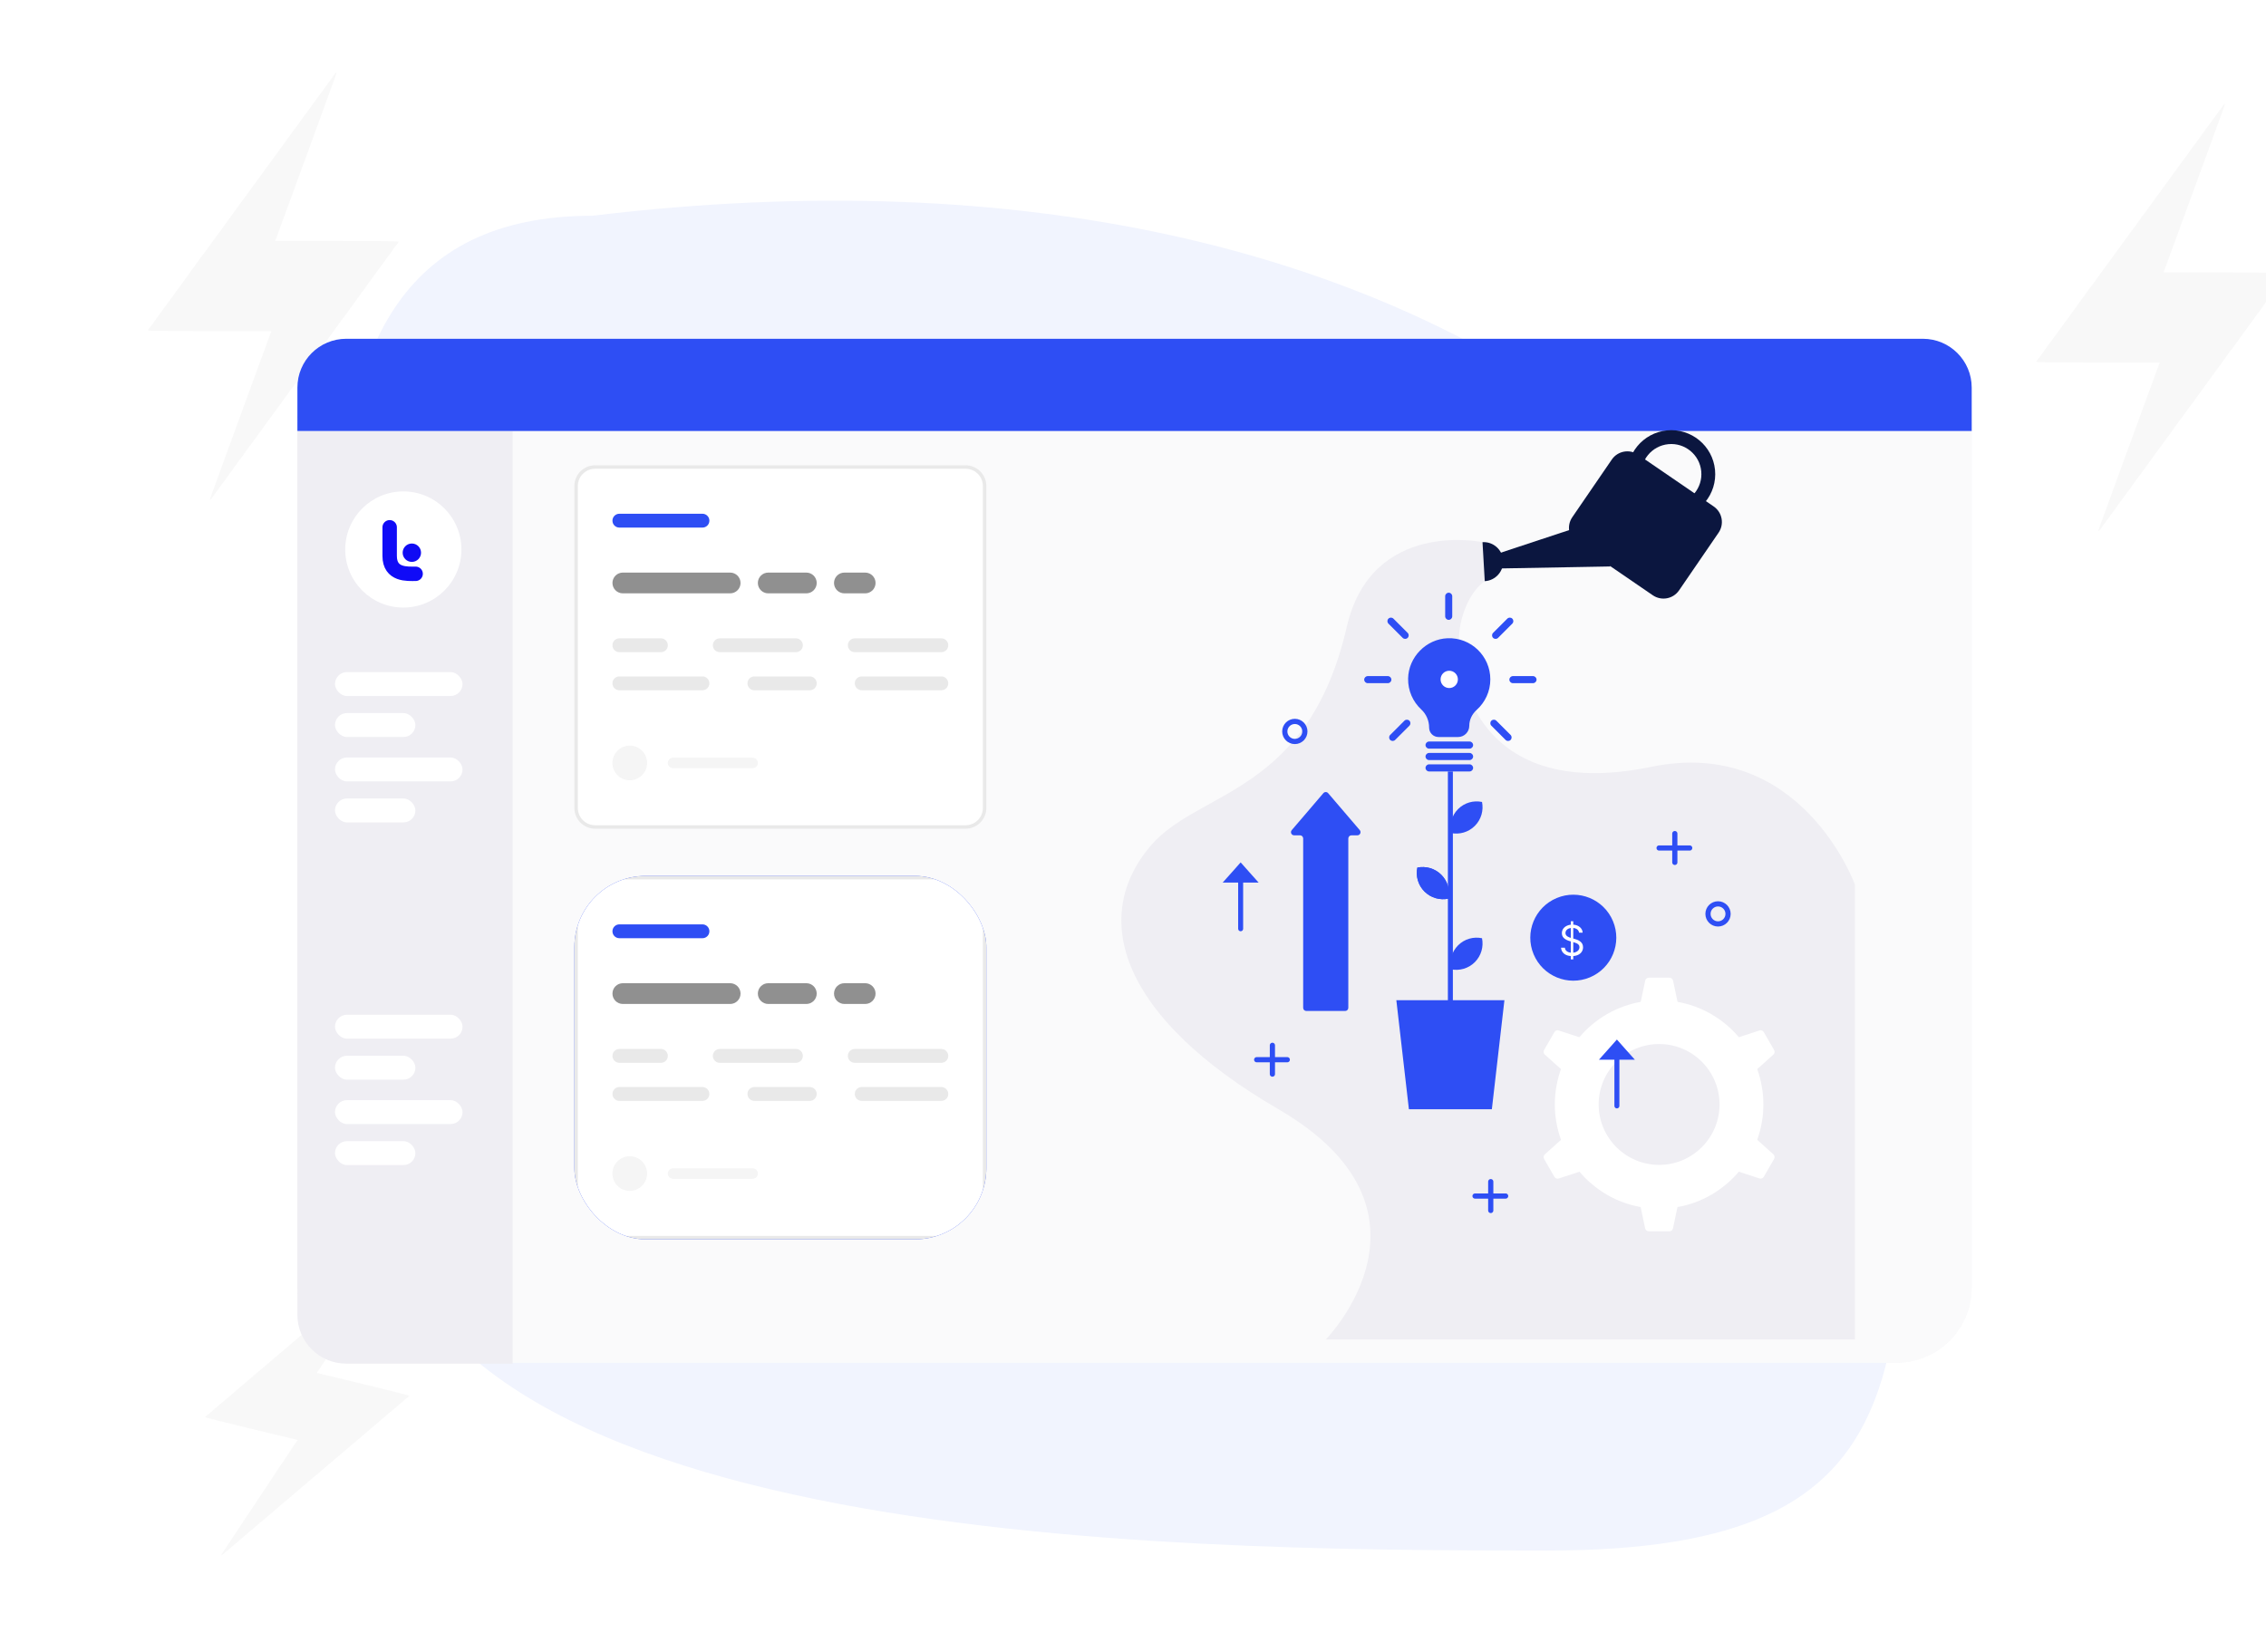 <svg width="720" height="525" viewBox="0 0 720 525" fill="none" xmlns="http://www.w3.org/2000/svg">
<g clip-path="url(#clip0_492_3)">
<rect width="720" height="525" fill="white"/>
<path d="M106.326 23.565C106.034 23.937 105.238 25.079 104.494 26.114C103.777 27.15 102.37 29.036 101.414 30.31C100.458 31.585 99.289 33.205 98.784 33.949C98.28 34.666 97.749 35.409 97.59 35.595C97.032 36.259 96.74 36.657 95.598 38.33C94.934 39.286 94.243 40.216 94.058 40.402C93.898 40.614 93.341 41.331 92.889 41.995C92.411 42.685 91.428 44.04 90.685 45.022C89.968 46.005 88.773 47.651 88.029 48.687C87.312 49.723 85.905 51.608 84.949 52.883C83.993 54.158 82.824 55.778 82.32 56.521C81.815 57.238 81.284 57.982 81.125 58.168C80.567 58.832 80.275 59.23 79.133 60.903C78.469 61.859 77.779 62.788 77.593 62.974C77.433 63.187 76.876 63.904 76.424 64.568C75.946 65.258 74.964 66.613 74.22 67.595C73.503 68.578 72.308 70.224 71.564 71.26C70.847 72.296 69.44 74.181 68.484 75.456C67.528 76.731 66.359 78.35 65.855 79.094C65.35 79.811 64.819 80.555 64.66 80.714C64.527 80.9 64.182 81.298 63.943 81.643C63.704 81.989 61.898 84.485 59.933 87.194C57.941 89.902 55.764 92.93 55.047 93.912C54.356 94.921 52.975 96.754 52.019 98.028C51.063 99.303 49.895 100.923 49.39 101.667C48.886 102.384 48.381 103.101 48.275 103.26C48.142 103.393 47.823 103.818 47.531 104.163C47.239 104.508 47 104.907 47 105.039C47 105.146 55.843 105.252 66.625 105.252H86.25L85.453 107.297C85.028 108.439 84.338 110.324 83.94 111.493C83.515 112.661 83.063 113.909 82.904 114.281C82.745 114.653 81.895 116.963 80.992 119.459C80.115 121.929 78.894 125.222 78.336 126.762C77.779 128.303 76.69 131.224 75.946 133.269C75.203 135.313 74.379 137.571 74.114 138.314C73.822 139.031 72.813 141.846 71.83 144.555C70.847 147.264 69.652 150.53 69.174 151.858C67.023 157.621 66.652 158.709 66.758 158.816C66.864 158.922 67.209 158.497 69.174 155.709C69.918 154.673 71.299 152.787 72.255 151.513C73.211 150.238 74.379 148.591 74.884 147.874C75.388 147.131 75.92 146.414 76.079 146.228C76.637 145.564 76.929 145.166 78.071 143.493C78.735 142.537 79.425 141.607 79.611 141.421C79.77 141.209 80.328 140.492 80.779 139.828C81.257 139.137 82.24 137.783 82.984 136.801C83.701 135.818 84.922 134.171 85.639 133.136C86.383 132.1 87.764 130.215 88.72 128.94C89.676 127.665 90.844 126.019 91.349 125.302C91.853 124.558 92.385 123.841 92.544 123.655C93.102 122.991 93.394 122.593 94.535 120.92C95.199 119.964 95.89 119.034 96.076 118.849C96.235 118.636 96.793 117.919 97.244 117.255C97.722 116.565 98.705 115.21 99.448 114.228C100.165 113.245 101.387 111.599 102.104 110.563C102.848 109.527 104.229 107.642 105.185 106.367C106.141 105.092 107.309 103.446 107.814 102.729C108.318 101.985 108.849 101.268 109.009 101.109C109.141 100.923 109.487 100.525 109.726 100.18C109.965 99.834 111.771 97.338 113.736 94.629C115.727 91.921 117.905 88.893 118.622 87.911C119.312 86.901 120.693 85.069 121.649 83.794C122.605 82.52 123.774 80.873 124.278 80.156C124.783 79.413 125.288 78.696 125.394 78.563C125.527 78.403 125.845 78.005 126.137 77.66C126.43 77.315 126.669 76.916 126.669 76.784C126.669 76.677 117.825 76.571 107.043 76.571H87.418L88.215 74.5C88.64 73.384 89.331 71.499 89.729 70.331C90.154 69.162 90.605 67.914 90.765 67.542C90.924 67.17 91.774 64.833 92.677 62.364C93.553 59.867 94.775 56.601 95.332 55.061C95.89 53.52 96.979 50.599 97.722 48.554C98.466 46.51 99.289 44.226 99.555 43.509C99.847 42.765 100.856 39.977 101.838 37.268C102.821 34.559 104.016 31.266 104.494 29.965C106.645 24.202 107.017 23.114 106.911 23.007C106.858 22.954 106.592 23.193 106.326 23.565Z" fill="#F8F8F8"/>
<path d="M706.326 33.565C706.034 33.937 705.238 35.079 704.494 36.114C703.777 37.15 702.37 39.036 701.414 40.31C700.458 41.585 699.289 43.205 698.785 43.949C698.28 44.666 697.749 45.409 697.59 45.595C697.032 46.259 696.74 46.657 695.598 48.33C694.934 49.286 694.243 50.216 694.058 50.402C693.898 50.614 693.341 51.331 692.889 51.995C692.411 52.685 691.428 54.04 690.685 55.022C689.968 56.005 688.773 57.651 688.029 58.687C687.312 59.723 685.905 61.608 684.949 62.883C683.993 64.158 682.824 65.778 682.32 66.521C681.815 67.238 681.284 67.982 681.125 68.168C680.567 68.832 680.275 69.23 679.133 70.903C678.469 71.859 677.779 72.788 677.593 72.974C677.433 73.187 676.876 73.904 676.424 74.568C675.946 75.258 674.964 76.613 674.22 77.595C673.503 78.578 672.308 80.224 671.564 81.26C670.847 82.296 669.44 84.181 668.484 85.456C667.528 86.731 666.359 88.35 665.855 89.094C665.35 89.811 664.819 90.555 664.66 90.714C664.527 90.9 664.182 91.298 663.943 91.643C663.704 91.989 661.898 94.485 659.933 97.194C657.941 99.902 655.764 102.93 655.047 103.912C654.356 104.921 652.975 106.754 652.019 108.029C651.063 109.303 649.895 110.923 649.39 111.667C648.885 112.384 648.381 113.101 648.275 113.26C648.142 113.393 647.823 113.818 647.531 114.163C647.239 114.508 647 114.907 647 115.039C647 115.146 655.843 115.252 666.625 115.252H686.25L685.453 117.297C685.028 118.439 684.338 120.324 683.94 121.493C683.515 122.661 683.063 123.909 682.904 124.281C682.745 124.653 681.895 126.963 680.992 129.459C680.116 131.929 678.894 135.222 678.336 136.762C677.779 138.303 676.69 141.224 675.946 143.269C675.203 145.313 674.379 147.571 674.114 148.314C673.822 149.031 672.813 151.846 671.83 154.555C670.847 157.264 669.652 160.53 669.174 161.858C667.023 167.621 666.652 168.709 666.758 168.816C666.864 168.922 667.209 168.497 669.174 165.709C669.918 164.673 671.299 162.787 672.255 161.513C673.211 160.238 674.379 158.591 674.884 157.874C675.389 157.131 675.92 156.414 676.079 156.228C676.637 155.564 676.929 155.166 678.071 153.493C678.735 152.537 679.425 151.607 679.611 151.421C679.77 151.209 680.328 150.492 680.779 149.828C681.257 149.137 682.24 147.783 682.984 146.801C683.701 145.818 684.922 144.171 685.639 143.136C686.383 142.1 687.764 140.215 688.72 138.94C689.676 137.665 690.844 136.019 691.349 135.302C691.853 134.558 692.384 133.841 692.544 133.655C693.102 132.991 693.394 132.593 694.536 130.92C695.199 129.964 695.89 129.034 696.076 128.849C696.235 128.636 696.793 127.919 697.244 127.255C697.722 126.565 698.705 125.21 699.448 124.228C700.165 123.245 701.387 121.599 702.104 120.563C702.848 119.527 704.229 117.642 705.185 116.367C706.141 115.092 707.309 113.446 707.814 112.729C708.318 111.985 708.849 111.268 709.009 111.109C709.141 110.923 709.487 110.525 709.726 110.18C709.965 109.834 711.771 107.338 713.736 104.629C715.727 101.921 717.905 98.893 718.622 97.911C719.312 96.901 720.693 95.069 721.649 93.794C722.605 92.52 723.774 90.873 724.278 90.156C724.783 89.413 725.288 88.696 725.394 88.563C725.527 88.403 725.845 88.005 726.137 87.66C726.43 87.315 726.669 86.916 726.669 86.784C726.669 86.677 717.825 86.571 707.043 86.571H687.418L688.215 84.5C688.64 83.384 689.331 81.499 689.729 80.331C690.154 79.162 690.605 77.914 690.765 77.542C690.924 77.17 691.774 74.833 692.677 72.364C693.553 69.867 694.775 66.601 695.332 65.061C695.89 63.52 696.979 60.599 697.722 58.554C698.466 56.51 699.289 54.226 699.555 53.509C699.847 52.765 700.856 49.977 701.838 47.268C702.821 44.559 704.016 41.266 704.494 39.965C706.645 34.202 707.017 33.114 706.911 33.007C706.858 32.954 706.592 33.193 706.326 33.565Z" fill="#F8F8F8"/>
<path d="M124.397 399.968C124.11 400.195 123.306 400.908 122.561 401.551C121.836 402.198 120.44 403.359 119.492 404.143C118.545 404.926 117.375 405.931 116.863 406.398C116.355 406.845 115.822 407.307 115.669 407.417C115.13 407.815 114.839 408.061 113.68 409.11C113.009 409.708 112.323 410.281 112.15 410.386C111.993 410.517 111.445 410.954 110.986 411.371C110.503 411.803 109.521 412.642 108.785 413.245C108.07 413.852 106.876 414.872 106.131 415.515C105.406 416.163 104.009 417.323 103.062 418.107C102.114 418.891 100.945 419.895 100.432 420.362C99.924 420.809 99.391 421.271 99.238 421.382C98.7 421.779 98.409 422.026 97.25 423.075C96.579 423.672 95.893 424.245 95.72 424.351C95.562 424.482 95.014 424.919 94.556 425.335C94.072 425.767 93.09 426.606 92.355 427.209C91.64 427.817 90.446 428.837 89.701 429.479C88.976 430.127 87.579 431.288 86.632 432.072C85.684 432.855 84.515 433.86 84.002 434.327C83.494 434.774 82.961 435.236 82.813 435.326C82.679 435.442 82.348 435.679 82.107 435.894C81.865 436.11 80.059 437.657 78.096 439.335C76.112 441.008 73.931 442.886 73.216 443.494C72.516 444.127 71.149 445.252 70.201 446.036C69.254 446.82 68.084 447.824 67.571 448.291C67.063 448.738 66.555 449.185 66.447 449.285C66.323 449.361 66.007 449.622 65.726 449.829C65.444 450.035 65.193 450.291 65.169 450.39C65.15 450.47 71.766 452.147 79.856 454.093L94.582 457.637L93.615 459.028C93.09 459.808 92.231 461.098 91.722 461.903C91.192 462.703 90.628 463.558 90.441 463.808C90.254 464.058 89.199 465.638 88.071 467.348C86.968 469.043 85.456 471.294 84.76 472.349C84.063 473.404 82.719 475.399 81.792 476.799C80.864 478.199 79.839 479.744 79.505 480.254C79.157 480.739 77.891 482.669 76.665 484.525C75.439 486.38 73.952 488.615 73.354 489.525C70.699 493.46 70.224 494.21 70.284 494.309C70.344 494.408 70.68 494.152 72.658 492.414C73.403 491.771 74.78 490.606 75.728 489.822C76.675 489.038 77.849 488.014 78.357 487.567C78.87 487.1 79.398 486.658 79.551 486.547C80.09 486.15 80.381 485.903 81.54 484.854C82.21 484.257 82.896 483.684 83.069 483.578C83.227 483.448 83.775 483.01 84.234 482.594C84.717 482.162 85.699 481.323 86.434 480.72C87.15 480.112 88.364 479.097 89.089 478.45C89.834 477.807 91.21 476.641 92.158 475.858C93.105 475.074 94.279 474.049 94.787 473.602C95.3 473.135 95.828 472.693 95.981 472.583C96.52 472.185 96.811 471.939 97.97 470.89C98.641 470.292 99.327 469.72 99.5 469.614C99.658 469.483 100.206 469.046 100.664 468.629C101.148 468.197 102.129 467.359 102.865 466.756C103.58 466.148 104.794 465.133 105.519 464.485C106.264 463.842 107.641 462.677 108.588 461.893C109.536 461.109 110.71 460.085 111.218 459.638C111.731 459.171 112.259 458.729 112.407 458.638C112.54 458.523 112.871 458.286 113.113 458.07C113.355 457.854 115.16 456.307 117.124 454.63C119.108 452.957 121.288 451.078 122.004 450.471C122.704 449.838 124.071 448.712 125.019 447.929C125.966 447.145 127.14 446.12 127.648 445.673C128.161 445.207 128.669 444.76 128.773 444.679C128.901 444.584 129.212 444.342 129.494 444.136C129.775 443.93 130.027 443.674 130.051 443.574C130.07 443.495 123.454 441.818 115.363 439.871L100.638 436.327L101.609 434.917C102.13 434.157 102.988 432.867 103.498 432.062C104.028 431.262 104.592 430.407 104.779 430.157C104.965 429.906 106.025 428.306 107.149 426.616C108.257 424.901 109.763 422.671 110.46 421.616C111.156 420.561 112.501 418.566 113.428 417.166C114.355 415.766 115.385 414.201 115.714 413.71C116.068 413.205 117.328 411.295 118.555 409.44C119.781 407.585 121.272 405.33 121.866 404.44C124.521 400.504 124.996 399.754 124.936 399.655C124.905 399.606 124.663 399.737 124.397 399.968Z" fill="#F8F8F8"/>
<path d="M605.054 309.133C605.054 185.564 467.444 34.903 188.264 68.563C64.696 68.563 119.459 243.974 119.459 367.543C119.459 491.111 368.131 492.778 491.699 492.778C615.267 492.778 605.054 432.701 605.054 309.133Z" fill="#F1F4FE"/>
<g filter="url(#filter0_d_492_3)">
<rect x="94.497" y="101.727" width="531.993" height="322.453" rx="23.87" fill="#FAFAFB"/>
<rect x="94.497" y="101.727" width="531.993" height="322.453" rx="23.87" fill="#FAFAFB"/>
<path d="M94.497 128.071H162.896V424.467H110.013C101.444 424.467 94.497 417.521 94.497 408.952V128.071Z" fill="#EFEEF3"/>
<path d="M94.497 114.273C94.497 105.704 101.444 98.757 110.013 98.757H610.974C619.543 98.757 626.49 105.704 626.49 114.273V128.071H94.497V114.273Z" fill="#2E4EF4"/>
<ellipse cx="128.154" cy="165.724" rx="18.457" ry="18.457" fill="white"/>
<path d="M123.812 158.667C123.812 158.667 123.812 161.586 123.812 167.762C123.812 173.939 129.484 173.449 132.062 173.449" stroke="#100BF7" stroke-width="4.584" stroke-linecap="round"/>
<ellipse cx="130.86" cy="166.746" rx="2.922" ry="2.922" fill="#100BF4"/>
<rect x="106.44" y="340.73" width="40.527" height="7.6" rx="3.8" fill="white"/>
<rect x="106.44" y="353.758" width="25.55" height="7.6" rx="3.8" fill="white"/>
<rect x="106.44" y="313.588" width="40.527" height="7.6" rx="3.8" fill="white"/>
<rect x="106.44" y="326.616" width="25.55" height="7.6" rx="3.8" fill="white"/>
<rect x="106.44" y="231.83" width="40.527" height="7.6" rx="3.8" fill="white"/>
<rect x="106.44" y="244.858" width="25.55" height="7.6" rx="3.8" fill="white"/>
<rect x="106.44" y="204.688" width="40.527" height="7.6" rx="3.8" fill="white"/>
<rect x="106.44" y="217.716" width="25.55" height="7.6" rx="3.8" fill="white"/>
</g>
<g clip-path="url(#clip1_492_3)">
<path d="M306.8 147.873H189.1C185.455 147.873 182.5 150.827 182.5 154.473V256.773C182.5 260.418 185.455 263.373 189.1 263.373H306.8C310.445 263.373 313.4 260.418 313.4 256.773V154.473C313.4 150.827 310.445 147.873 306.8 147.873Z" fill="white"/>
<path d="M223.2 163.273H196.8C195.585 163.273 194.6 164.258 194.6 165.473C194.6 166.688 195.585 167.673 196.8 167.673H223.2C224.415 167.673 225.4 166.688 225.4 165.473C225.4 164.258 224.415 163.273 223.2 163.273Z" fill="#2E4EF4"/>
<g opacity="0.5">
<path d="M232.001 181.973H197.901C196.078 181.973 194.601 183.45 194.601 185.273C194.601 187.095 196.078 188.573 197.901 188.573H232.001C233.823 188.573 235.301 187.095 235.301 185.273C235.301 183.45 233.823 181.973 232.001 181.973Z" fill="#212121"/>
<path d="M256.201 181.973H244.101C242.278 181.973 240.801 183.45 240.801 185.273C240.801 187.095 242.278 188.573 244.101 188.573H256.201C258.023 188.573 259.501 187.095 259.501 185.273C259.501 183.45 258.023 181.973 256.201 181.973Z" fill="#212121"/>
<path d="M274.901 181.973H268.301C266.478 181.973 265.001 183.45 265.001 185.273C265.001 187.095 266.478 188.573 268.301 188.573H274.901C276.724 188.573 278.201 187.095 278.201 185.273C278.201 183.45 276.724 181.973 274.901 181.973Z" fill="#212121"/>
</g>
<path d="M210 202.873H196.8C195.585 202.873 194.6 203.858 194.6 205.073C194.6 206.288 195.585 207.273 196.8 207.273H210C211.215 207.273 212.2 206.288 212.2 205.073C212.2 203.858 211.215 202.873 210 202.873Z" fill="#212121" fill-opacity="0.1"/>
<path d="M252.9 202.873H228.7C227.485 202.873 226.5 203.858 226.5 205.073C226.5 206.288 227.485 207.273 228.7 207.273H252.9C254.115 207.273 255.1 206.288 255.1 205.073C255.1 203.858 254.115 202.873 252.9 202.873Z" fill="#212121" fill-opacity="0.1"/>
<path d="M299.1 202.873H271.6C270.385 202.873 269.4 203.858 269.4 205.073C269.4 206.288 270.385 207.273 271.6 207.273H299.1C300.315 207.273 301.3 206.288 301.3 205.073C301.3 203.858 300.315 202.873 299.1 202.873Z" fill="#212121" fill-opacity="0.1"/>
<path d="M223.2 214.973H196.8C195.585 214.973 194.6 215.958 194.6 217.173C194.6 218.388 195.585 219.373 196.8 219.373H223.2C224.415 219.373 225.4 218.388 225.4 217.173C225.4 215.958 224.415 214.973 223.2 214.973Z" fill="#212121" fill-opacity="0.1"/>
<path d="M257.3 214.973H239.7C238.485 214.973 237.5 215.958 237.5 217.173C237.5 218.388 238.485 219.373 239.7 219.373H257.3C258.515 219.373 259.5 218.388 259.5 217.173C259.5 215.958 258.515 214.973 257.3 214.973Z" fill="#212121" fill-opacity="0.1"/>
<path d="M299.1 214.973H273.8C272.585 214.973 271.6 215.958 271.6 217.173C271.6 218.388 272.585 219.373 273.8 219.373H299.1C300.315 219.373 301.3 218.388 301.3 217.173C301.3 215.958 300.315 214.973 299.1 214.973Z" fill="#212121" fill-opacity="0.1"/>
<g opacity="0.05">
<path d="M200.101 247.973C203.138 247.973 205.601 245.51 205.601 242.473C205.601 239.435 203.138 236.973 200.101 236.973C197.063 236.973 194.601 239.435 194.601 242.473C194.601 245.51 197.063 247.973 200.101 247.973Z" fill="#212121"/>
<path d="M239.15 240.823H213.85C212.939 240.823 212.2 241.561 212.2 242.473C212.2 243.384 212.939 244.123 213.85 244.123H239.15C240.061 244.123 240.8 243.384 240.8 242.473C240.8 241.561 240.061 240.823 239.15 240.823Z" fill="#212121"/>
</g>
<path d="M306.8 148.423H189.1C185.758 148.423 183.05 151.131 183.05 154.473V256.773C183.05 260.114 185.758 262.823 189.1 262.823H306.8C310.141 262.823 312.85 260.114 312.85 256.773V154.473C312.85 151.131 310.141 148.423 306.8 148.423Z" stroke="#212121" stroke-opacity="0.1" stroke-width="1.1"/>
</g>
<g filter="url(#filter1_d_492_3)">
<g clip-path="url(#clip2_492_3)">
<rect x="182.5" y="278.373" width="130.9" height="115.5" rx="22.632" fill="#2E4EF4"/>
<path d="M306.8 278.373H189.1C185.455 278.373 182.5 281.327 182.5 284.973V387.273C182.5 390.918 185.455 393.873 189.1 393.873H306.8C310.445 393.873 313.4 390.918 313.4 387.273V284.973C313.4 281.327 310.445 278.373 306.8 278.373Z" fill="white"/>
<path d="M223.2 293.773H196.8C195.585 293.773 194.6 294.758 194.6 295.973C194.6 297.188 195.585 298.173 196.8 298.173H223.2C224.415 298.173 225.4 297.188 225.4 295.973C225.4 294.758 224.415 293.773 223.2 293.773Z" fill="#2E4EF4"/>
<g opacity="0.5">
<path d="M232.001 312.473H197.901C196.078 312.473 194.601 313.95 194.601 315.773C194.601 317.595 196.078 319.073 197.901 319.073H232.001C233.823 319.073 235.301 317.595 235.301 315.773C235.301 313.95 233.823 312.473 232.001 312.473Z" fill="#212121"/>
<path d="M256.201 312.473H244.101C242.278 312.473 240.801 313.95 240.801 315.773C240.801 317.595 242.278 319.073 244.101 319.073H256.201C258.023 319.073 259.501 317.595 259.501 315.773C259.501 313.95 258.023 312.473 256.201 312.473Z" fill="#212121"/>
<path d="M274.901 312.473H268.301C266.478 312.473 265.001 313.95 265.001 315.773C265.001 317.595 266.478 319.073 268.301 319.073H274.901C276.724 319.073 278.201 317.595 278.201 315.773C278.201 313.95 276.724 312.473 274.901 312.473Z" fill="#212121"/>
</g>
<path d="M210 333.373H196.8C195.585 333.373 194.6 334.358 194.6 335.573C194.6 336.788 195.585 337.773 196.8 337.773H210C211.215 337.773 212.2 336.788 212.2 335.573C212.2 334.358 211.215 333.373 210 333.373Z" fill="#212121" fill-opacity="0.1"/>
<path d="M252.9 333.373H228.7C227.485 333.373 226.5 334.358 226.5 335.573C226.5 336.788 227.485 337.773 228.7 337.773H252.9C254.115 337.773 255.1 336.788 255.1 335.573C255.1 334.358 254.115 333.373 252.9 333.373Z" fill="#212121" fill-opacity="0.1"/>
<path d="M299.1 333.373H271.6C270.385 333.373 269.4 334.358 269.4 335.573C269.4 336.788 270.385 337.773 271.6 337.773H299.1C300.315 337.773 301.3 336.788 301.3 335.573C301.3 334.358 300.315 333.373 299.1 333.373Z" fill="#212121" fill-opacity="0.1"/>
<path d="M223.2 345.473H196.8C195.585 345.473 194.6 346.458 194.6 347.673C194.6 348.888 195.585 349.873 196.8 349.873H223.2C224.415 349.873 225.4 348.888 225.4 347.673C225.4 346.458 224.415 345.473 223.2 345.473Z" fill="#212121" fill-opacity="0.1"/>
<path d="M257.3 345.473H239.7C238.485 345.473 237.5 346.458 237.5 347.673C237.5 348.888 238.485 349.873 239.7 349.873H257.3C258.515 349.873 259.5 348.888 259.5 347.673C259.5 346.458 258.515 345.473 257.3 345.473Z" fill="#212121" fill-opacity="0.1"/>
<path d="M299.1 345.473H273.8C272.585 345.473 271.6 346.458 271.6 347.673C271.6 348.888 272.585 349.873 273.8 349.873H299.1C300.315 349.873 301.3 348.888 301.3 347.673C301.3 346.458 300.315 345.473 299.1 345.473Z" fill="#212121" fill-opacity="0.1"/>
<g opacity="0.05">
<path d="M200.101 378.473C203.138 378.473 205.601 376.01 205.601 372.973C205.601 369.935 203.138 367.473 200.101 367.473C197.063 367.473 194.601 369.935 194.601 372.973C194.601 376.01 197.063 378.473 200.101 378.473Z" fill="#212121"/>
<path d="M239.15 371.323H213.85C212.939 371.323 212.2 372.061 212.2 372.973C212.2 373.884 212.939 374.623 213.85 374.623H239.15C240.061 374.623 240.8 373.884 240.8 372.973C240.8 372.061 240.061 371.323 239.15 371.323Z" fill="#212121"/>
</g>
<path d="M306.8 278.923H189.1C185.758 278.923 183.05 281.631 183.05 284.973V387.273C183.05 390.614 185.758 393.323 189.1 393.323H306.8C310.141 393.323 312.85 390.614 312.85 387.273V284.973C312.85 281.631 310.141 278.923 306.8 278.923Z" stroke="#212121" stroke-opacity="0.1" stroke-width="1.1"/>
</g>
</g>
<g clip-path="url(#clip3_492_3)">
<path d="M471.062 172.304C471.062 172.304 435.84 164.813 427.92 199.243C415.677 252.439 380.851 250.987 365.693 268.697C346.047 291.654 356.134 323.422 406.239 352.539C461.624 384.725 421.243 425.711 421.243 425.711H589.4V281.182C589.4 281.182 572.372 233.871 524.632 243.716C466.948 255.607 460.733 210.969 464.363 196.999C466.794 187.66 471.777 184.701 471.777 184.701L471.062 172.304Z" fill="#EFEEF3"/>
<path d="M559.767 345.158C559.448 343.288 558.964 341.495 558.337 339.757C557.006 336.028 554.993 332.607 552.496 329.626C551.286 328.196 549.977 326.887 548.547 325.677C545.566 323.18 542.145 321.167 538.416 319.836C536.667 319.209 534.874 318.725 533.015 318.406C531.123 318.043 529.165 317.878 527.174 317.878C525.183 317.878 523.203 318.043 521.311 318.406C519.474 318.725 517.681 319.209 515.932 319.836C512.203 321.167 508.76 323.18 505.779 325.699C504.349 326.887 503.04 328.218 501.852 329.626C499.333 332.607 497.32 336.028 495.989 339.757C495.362 341.506 494.878 343.299 494.559 345.158C494.196 347.05 494.031 349.008 494.031 350.999C494.031 352.99 494.196 354.97 494.559 356.862C494.878 358.699 495.362 360.492 495.989 362.241C497.32 365.97 499.333 369.391 501.874 372.372C503.04 373.802 504.371 375.133 505.801 376.299C508.782 378.84 512.203 380.853 515.932 382.184C517.681 382.811 519.474 383.295 521.311 383.614C523.203 383.977 525.161 384.142 527.174 384.142C529.187 384.142 531.123 383.977 533.015 383.614C534.885 383.295 536.678 382.811 538.416 382.184C542.145 380.853 545.566 378.84 548.547 376.321C549.955 375.133 551.286 373.824 552.474 372.394C554.993 369.413 557.006 365.97 558.337 362.241C558.964 360.492 559.448 358.699 559.767 356.862C560.13 354.97 560.295 353.012 560.295 350.999C560.295 348.986 560.13 347.05 559.767 345.158ZM546.369 350.999C546.369 361.592 537.767 370.216 527.174 370.216C516.581 370.216 507.957 361.592 507.957 350.999C507.957 340.406 516.581 331.804 527.174 331.804C537.767 331.804 546.369 340.406 546.369 350.999Z" fill="white"/>
<path d="M531.585 311.641C531.475 311.102 530.991 310.717 530.441 310.717H523.896C523.346 310.717 522.862 311.102 522.752 311.641L520.585 321.904L527.174 321.508L533.763 321.904L531.596 311.641H531.585Z" fill="white"/>
<path d="M495.274 327.492C494.746 327.316 494.174 327.536 493.899 328.02L492.26 330.858L490.621 333.696C490.346 334.18 490.445 334.785 490.852 335.159L498.662 342.177L501.621 336.27L505.262 330.759L495.285 327.503L495.274 327.492Z" fill="white"/>
<path d="M490.852 366.871C490.445 367.245 490.346 367.85 490.621 368.334L492.26 371.173L493.899 374.011C494.174 374.495 494.746 374.714 495.274 374.538L505.251 371.283L501.61 365.771L498.651 359.865L490.841 366.883L490.852 366.871Z" fill="white"/>
<path d="M522.741 390.39C522.851 390.929 523.335 391.325 523.885 391.325H530.43C530.98 391.325 531.464 390.94 531.574 390.39L533.741 380.127L527.152 380.523L520.563 380.127L522.73 390.39H522.741Z" fill="white"/>
<path d="M559.052 374.528C559.58 374.704 560.152 374.484 560.427 374L562.066 371.162L563.705 368.324C563.98 367.84 563.881 367.235 563.474 366.861L555.664 359.843L552.705 365.75L549.064 371.261L559.041 374.517L559.052 374.528Z" fill="white"/>
<path d="M563.474 335.159C563.881 334.785 563.98 334.18 563.705 333.696L562.066 330.858L560.427 328.02C560.152 327.536 559.58 327.316 559.052 327.492L549.075 330.748L552.716 336.259L555.675 342.166L563.485 335.148L563.474 335.159Z" fill="white"/>
<g filter="url(#filter2_d_492_3)">
<path d="M505.169 310.615C512.13 307.706 515.416 299.704 512.506 292.742C509.597 285.78 501.595 282.495 494.633 285.404C487.671 288.314 484.386 296.316 487.295 303.278C490.205 310.24 498.207 313.525 505.169 310.615Z" fill="#2E4EF4"/>
</g>
<path d="M499.114 304.897V292.778H499.89V304.897H499.114ZM501.727 296.414C501.67 295.934 501.44 295.562 501.036 295.297C500.632 295.032 500.137 294.899 499.55 294.899C499.12 294.899 498.745 294.968 498.423 295.107C498.104 295.246 497.855 295.437 497.675 295.68C497.498 295.923 497.41 296.199 497.41 296.509C497.41 296.767 497.471 296.99 497.594 297.176C497.721 297.359 497.882 297.512 498.077 297.635C498.273 297.755 498.478 297.855 498.693 297.934C498.907 298.009 499.105 298.071 499.284 298.118L500.269 298.383C500.522 298.45 500.803 298.541 501.112 298.658C501.424 298.775 501.723 298.934 502.007 299.136C502.294 299.335 502.531 299.591 502.717 299.903C502.903 300.215 502.996 300.599 502.996 301.053C502.996 301.577 502.859 302.051 502.584 302.474C502.313 302.897 501.915 303.233 501.391 303.482C500.87 303.731 500.238 303.856 499.493 303.856C498.798 303.856 498.197 303.744 497.689 303.52C497.184 303.296 496.786 302.983 496.496 302.582C496.209 302.182 496.046 301.716 496.008 301.186H497.22C497.252 301.552 497.375 301.855 497.59 302.095C497.807 302.332 498.082 302.508 498.413 302.625C498.748 302.739 499.108 302.796 499.493 302.796C499.941 302.796 500.343 302.723 500.7 302.578C501.057 302.429 501.339 302.224 501.547 301.962C501.756 301.697 501.86 301.388 501.86 301.034C501.86 300.713 501.77 300.451 501.59 300.249C501.41 300.047 501.173 299.882 500.88 299.756C500.586 299.63 500.269 299.52 499.928 299.425L498.735 299.084C497.978 298.866 497.378 298.555 496.936 298.151C496.494 297.747 496.274 297.219 496.274 296.565C496.274 296.023 496.42 295.549 496.714 295.145C497.01 294.738 497.408 294.422 497.907 294.198C498.409 293.971 498.969 293.857 499.587 293.857C500.212 293.857 500.768 293.97 501.254 294.194C501.74 294.415 502.125 294.718 502.409 295.103C502.696 295.488 502.848 295.925 502.863 296.414H501.727Z" fill="white"/>
<g filter="url(#filter3_d_492_3)">
<path d="M431.294 265.474C432.147 265.474 432.608 264.473 432.054 263.824L427.359 258.335L422.004 252.074C421.605 251.607 420.883 251.607 420.484 252.074L415.138 258.335L410.437 263.823C409.881 264.472 410.342 265.474 411.196 265.474H413.071C413.624 265.474 414.071 265.921 414.071 266.474V320.299C414.071 320.851 414.519 321.299 415.071 321.299H427.415C427.968 321.299 428.415 320.851 428.415 320.299V266.474C428.415 265.921 428.863 265.474 429.415 265.474H431.294Z" fill="#2E4EF4"/>
</g>
<path d="M512.131 146.051L499.573 164.384C497.701 167.118 498.399 170.852 501.133 172.725L525.165 189.186C527.898 191.058 531.633 190.36 533.505 187.626L546.063 169.294C547.935 166.56 547.237 162.826 544.503 160.953L520.471 144.492C517.738 142.619 514.003 143.317 512.131 146.051Z" fill="#0B163F"/>
<path d="M501.289 167.573L474.46 176.439L474.669 180.696L511.783 180.025L501.289 167.573Z" fill="#0B163F"/>
<path d="M471.062 172.303C474.483 172.105 477.42 174.724 477.607 178.145C477.805 181.566 475.198 184.502 471.766 184.7L471.051 172.303H471.062Z" fill="#0B163F"/>
<path d="M532.172 162.404C538.642 161.772 543.374 156.015 542.742 149.545C542.11 143.075 536.353 138.343 529.883 138.975C523.414 139.607 518.681 145.364 519.313 151.834C519.945 158.303 525.703 163.036 532.172 162.404Z" stroke="#0B163F" stroke-width="4.4" stroke-miterlimit="10"/>
<path d="M462.362 317.878H459.326H443.673L447.666 352.539H459.326H462.362H474.022L478.015 317.878H462.362Z" fill="#2E4EF4"/>
<path d="M461.636 245.179H460.052V318.043H461.636V245.179Z" fill="#2E4EF4"/>
<path d="M457.951 278.003C460.008 280.06 460.778 282.942 460.228 285.604C457.555 286.154 454.684 285.395 452.616 283.338C450.559 281.281 449.789 278.399 450.35 275.726C453.012 275.187 455.883 275.946 457.951 278.003Z" fill="#2E4EF4"/>
<path d="M457.951 278.003C460.008 280.06 460.778 282.942 460.228 285.604C457.555 286.154 454.684 285.395 452.616 283.338C450.559 281.281 449.789 278.399 450.35 275.726C453.012 275.187 455.883 275.946 457.951 278.003Z" fill="#2E4EF4"/>
<path d="M468.621 305.778C466.564 307.835 463.682 308.605 461.02 308.055C460.47 305.382 461.229 302.511 463.286 300.443C465.343 298.375 468.225 297.616 470.898 298.177C471.437 300.839 470.678 303.71 468.621 305.778Z" fill="#2E4EF4"/>
<path d="M468.621 262.471C466.564 264.528 463.682 265.298 461.02 264.748C460.47 262.075 461.229 259.204 463.286 257.136C465.343 255.079 468.225 254.309 470.898 254.87C471.437 257.532 470.678 260.403 468.621 262.471Z" fill="#2E4EF4"/>
<g filter="url(#filter4_d_492_3)">
<path d="M473.537 215.897C473.537 208.516 467.41 202.554 459.963 202.84C453.143 203.104 447.533 208.824 447.412 215.655C447.346 219.538 448.974 223.047 451.603 225.489C453.209 226.974 454.089 229.075 454.089 231.253C454.089 232.899 455.424 234.234 457.07 234.234H463.285C465.253 234.234 466.849 232.638 466.849 230.67C466.849 228.712 467.762 226.908 469.225 225.588C471.876 223.201 473.537 219.747 473.537 215.897Z" fill="#2E4EF4"/>
</g>
<path d="M466.937 237.93H454.078C453.462 237.93 452.945 237.424 452.945 236.797C452.945 236.181 453.451 235.664 454.078 235.664H466.937C467.553 235.664 468.07 236.17 468.07 236.797C468.07 237.413 467.564 237.93 466.937 237.93Z" fill="#2E4EF4"/>
<path d="M466.937 241.56H454.078C453.462 241.56 452.945 241.054 452.945 240.427C452.945 239.811 453.451 239.294 454.078 239.294H466.937C467.553 239.294 468.07 239.8 468.07 240.427C468.07 241.043 467.564 241.56 466.937 241.56Z" fill="#2E4EF4"/>
<path d="M466.937 245.179H454.078C453.462 245.179 452.945 244.673 452.945 244.046C452.945 243.43 453.451 242.913 454.078 242.913H466.937C467.553 242.913 468.07 243.419 468.07 244.046C468.07 244.662 467.564 245.179 466.937 245.179Z" fill="#2E4EF4"/>
<path d="M460.314 196.999C459.698 196.999 459.192 196.493 459.192 195.877V189.486C459.192 188.87 459.698 188.364 460.314 188.364C460.93 188.364 461.436 188.87 461.436 189.486V195.877C461.436 196.493 460.93 196.999 460.314 196.999Z" fill="#2E4EF4"/>
<path d="M447.269 202.719C446.829 203.159 446.125 203.159 445.685 202.719L441.164 198.198C440.724 197.758 440.724 197.054 441.164 196.614C441.604 196.174 442.308 196.174 442.748 196.614L447.269 201.135C447.709 201.575 447.709 202.279 447.269 202.719Z" fill="#2E4EF4"/>
<path d="M442.099 215.996C442.099 216.612 441.593 217.118 440.977 217.118H434.586C433.97 217.118 433.464 216.612 433.464 215.996C433.464 215.38 433.97 214.874 434.586 214.874H440.977C441.593 214.874 442.099 215.38 442.099 215.996Z" fill="#2E4EF4"/>
<path d="M447.819 229.053C448.259 229.493 448.259 230.197 447.819 230.637L443.298 235.158C442.858 235.598 442.154 235.598 441.714 235.158C441.274 234.718 441.274 234.014 441.714 233.574L446.235 229.053C446.675 228.613 447.379 228.613 447.819 229.053Z" fill="#2E4EF4"/>
<path d="M474.416 202.719C474.856 203.159 475.56 203.159 476 202.719L480.521 198.198C480.961 197.758 480.961 197.054 480.521 196.614C480.081 196.174 479.377 196.174 478.937 196.614L474.416 201.135C473.976 201.575 473.976 202.279 474.416 202.719Z" fill="#2E4EF4"/>
<path d="M479.586 215.996C479.586 216.612 480.092 217.118 480.708 217.118H487.099C487.715 217.118 488.221 216.612 488.221 215.996C488.221 215.38 487.715 214.874 487.099 214.874H480.708C480.092 214.874 479.586 215.38 479.586 215.996Z" fill="#2E4EF4"/>
<path d="M473.866 229.053C473.426 229.493 473.426 230.197 473.866 230.637L478.387 235.158C478.827 235.598 479.531 235.598 479.971 235.158C480.411 234.718 480.411 234.014 479.971 233.574L475.45 229.053C475.01 228.613 474.306 228.613 473.866 229.053Z" fill="#2E4EF4"/>
<path d="M463.229 215.919C463.229 217.437 461.997 218.669 460.479 218.669C458.961 218.669 457.729 217.437 457.729 215.919C457.729 214.401 458.961 213.169 460.479 213.169C461.997 213.169 463.229 214.401 463.229 215.919Z" fill="white"/>
<path d="M394.206 295.966C393.766 295.966 393.414 295.614 393.414 295.174V277.816H394.998V295.174C394.998 295.614 394.646 295.966 394.206 295.966Z" fill="#2E4EF4"/>
<path d="M394.206 280.489H399.915L397.055 277.288L394.206 274.076L391.357 277.288L388.497 280.489H394.206Z" fill="#2E4EF4"/>
<path d="M513.753 352.264C513.313 352.264 512.961 351.912 512.961 351.472V334.114H514.545V351.472C514.545 351.912 514.193 352.264 513.753 352.264Z" fill="#2E4EF4"/>
<path d="M513.753 336.787H519.462L516.602 333.586L513.753 330.374L510.904 333.586L508.044 336.787H513.753Z" fill="#2E4EF4"/>
<path d="M532.156 264.924V274.076" stroke="#2E4EF4" stroke-width="1.65" stroke-miterlimit="10" stroke-linecap="round"/>
<path d="M527.162 269.5H536.886" stroke="#2E4EF4" stroke-width="1.65" stroke-miterlimit="10" stroke-linecap="round"/>
<path d="M473.671 375.54V384.703" stroke="#2E4EF4" stroke-width="1.65" stroke-miterlimit="10" stroke-linecap="round"/>
<path d="M468.677 380.116H478.401" stroke="#2E4EF4" stroke-width="1.65" stroke-miterlimit="10" stroke-linecap="round"/>
<path d="M404.293 332.211V341.363" stroke="#2E4EF4" stroke-width="1.65" stroke-miterlimit="10" stroke-linecap="round"/>
<path d="M399.299 336.787H409.023" stroke="#2E4EF4" stroke-width="1.65" stroke-miterlimit="10" stroke-linecap="round"/>
<path d="M545.885 293.634C547.647 293.634 549.075 292.205 549.075 290.444C549.075 288.682 547.647 287.254 545.885 287.254C544.124 287.254 542.695 288.682 542.695 290.444C542.695 292.205 544.124 293.634 545.885 293.634Z" stroke="#2E4EF4" stroke-width="1.65" stroke-miterlimit="10" stroke-linecap="round"/>
<path d="M414.61 232.463C414.61 234.223 413.18 235.653 411.42 235.653C409.66 235.653 408.23 234.223 408.23 232.463C408.23 230.703 409.66 229.273 411.42 229.273C413.18 229.273 414.61 230.703 414.61 232.463Z" stroke="#2E4EF4" stroke-width="1.65" stroke-miterlimit="10" stroke-linecap="round"/>
</g>
</g>
<defs>
<filter id="filter0_d_492_3" x="67.767" y="80.938" width="585.452" height="379.17" filterUnits="userSpaceOnUse" color-interpolation-filters="sRGB">
<feFlood flood-opacity="0" result="BackgroundImageFix"/>
<feColorMatrix in="SourceAlpha" type="matrix" values="0 0 0 0 0 0 0 0 0 0 0 0 0 0 0 0 0 0 127 0" result="hardAlpha"/>
<feOffset dy="8.91"/>
<feGaussianBlur stdDeviation="13.365"/>
<feComposite in2="hardAlpha" operator="out"/>
<feColorMatrix type="matrix" values="0 0 0 0 0.292 0 0 0 0 0.292 0 0 0 0 0.292 0 0 0 0.1 0"/>
<feBlend mode="normal" in2="BackgroundImageFix" result="effect1_dropShadow_492_3"/>
<feBlend mode="normal" in="SourceGraphic" in2="effect1_dropShadow_492_3" result="shape"/>
</filter>
<filter id="filter1_d_492_3" x="164.395" y="260.267" width="167.111" height="151.711" filterUnits="userSpaceOnUse" color-interpolation-filters="sRGB">
<feFlood flood-opacity="0" result="BackgroundImageFix"/>
<feColorMatrix in="SourceAlpha" type="matrix" values="0 0 0 0 0 0 0 0 0 0 0 0 0 0 0 0 0 0 127 0" result="hardAlpha"/>
<feOffset/>
<feGaussianBlur stdDeviation="9.053"/>
<feComposite in2="hardAlpha" operator="out"/>
<feColorMatrix type="matrix" values="0 0 0 0 0.18 0 0 0 0 0.306 0 0 0 0 0.957 0 0 0 0.3 0"/>
<feBlend mode="normal" in2="BackgroundImageFix" result="effect1_dropShadow_492_3"/>
<feBlend mode="normal" in="SourceGraphic" in2="effect1_dropShadow_492_3" result="shape"/>
</filter>
<filter id="filter2_d_492_3" x="468.13" y="266.239" width="63.542" height="63.542" filterUnits="userSpaceOnUse" color-interpolation-filters="sRGB">
<feFlood flood-opacity="0" result="BackgroundImageFix"/>
<feColorMatrix in="SourceAlpha" type="matrix" values="0 0 0 0 0 0 0 0 0 0 0 0 0 0 0 0 0 0 127 0" result="hardAlpha"/>
<feOffset/>
<feGaussianBlur stdDeviation="9.053"/>
<feComposite in2="hardAlpha" operator="out"/>
<feColorMatrix type="matrix" values="0 0 0 0 0.18 0 0 0 0 0.306 0 0 0 0 0.957 0 0 0 0.3 0"/>
<feBlend mode="normal" in2="BackgroundImageFix" result="effect1_dropShadow_492_3"/>
<feBlend mode="normal" in="SourceGraphic" in2="effect1_dropShadow_492_3" result="shape"/>
</filter>
<filter id="filter3_d_492_3" x="392.089" y="233.618" width="58.312" height="105.785" filterUnits="userSpaceOnUse" color-interpolation-filters="sRGB">
<feFlood flood-opacity="0" result="BackgroundImageFix"/>
<feColorMatrix in="SourceAlpha" type="matrix" values="0 0 0 0 0 0 0 0 0 0 0 0 0 0 0 0 0 0 127 0" result="hardAlpha"/>
<feOffset/>
<feGaussianBlur stdDeviation="9.053"/>
<feComposite in2="hardAlpha" operator="out"/>
<feColorMatrix type="matrix" values="0 0 0 0 0.18 0 0 0 0 0.306 0 0 0 0 0.957 0 0 0 0.3 0"/>
<feBlend mode="normal" in2="BackgroundImageFix" result="effect1_dropShadow_492_3"/>
<feBlend mode="normal" in="SourceGraphic" in2="effect1_dropShadow_492_3" result="shape"/>
</filter>
<filter id="filter4_d_492_3" x="429.305" y="184.725" width="62.337" height="67.614" filterUnits="userSpaceOnUse" color-interpolation-filters="sRGB">
<feFlood flood-opacity="0" result="BackgroundImageFix"/>
<feColorMatrix in="SourceAlpha" type="matrix" values="0 0 0 0 0 0 0 0 0 0 0 0 0 0 0 0 0 0 127 0" result="hardAlpha"/>
<feOffset/>
<feGaussianBlur stdDeviation="9.053"/>
<feComposite in2="hardAlpha" operator="out"/>
<feColorMatrix type="matrix" values="0 0 0 0 0.18 0 0 0 0 0.306 0 0 0 0 0.957 0 0 0 0.3 0"/>
<feBlend mode="normal" in2="BackgroundImageFix" result="effect1_dropShadow_492_3"/>
<feBlend mode="normal" in="SourceGraphic" in2="effect1_dropShadow_492_3" result="shape"/>
</filter>
<clipPath id="clip0_492_3">
<rect width="720" height="525" fill="white"/>
</clipPath>
<clipPath id="clip1_492_3">
<rect width="130.9" height="115.5" fill="white" transform="translate(182.5 147.873)"/>
</clipPath>
<clipPath id="clip2_492_3">
<rect x="182.5" y="278.373" width="130.9" height="115.5" rx="22.632" fill="white"/>
</clipPath>
<clipPath id="clip3_492_3">
<rect width="233.101" height="310.838" fill="white" transform="translate(356.3 114.873)"/>
</clipPath>
</defs>
</svg>
